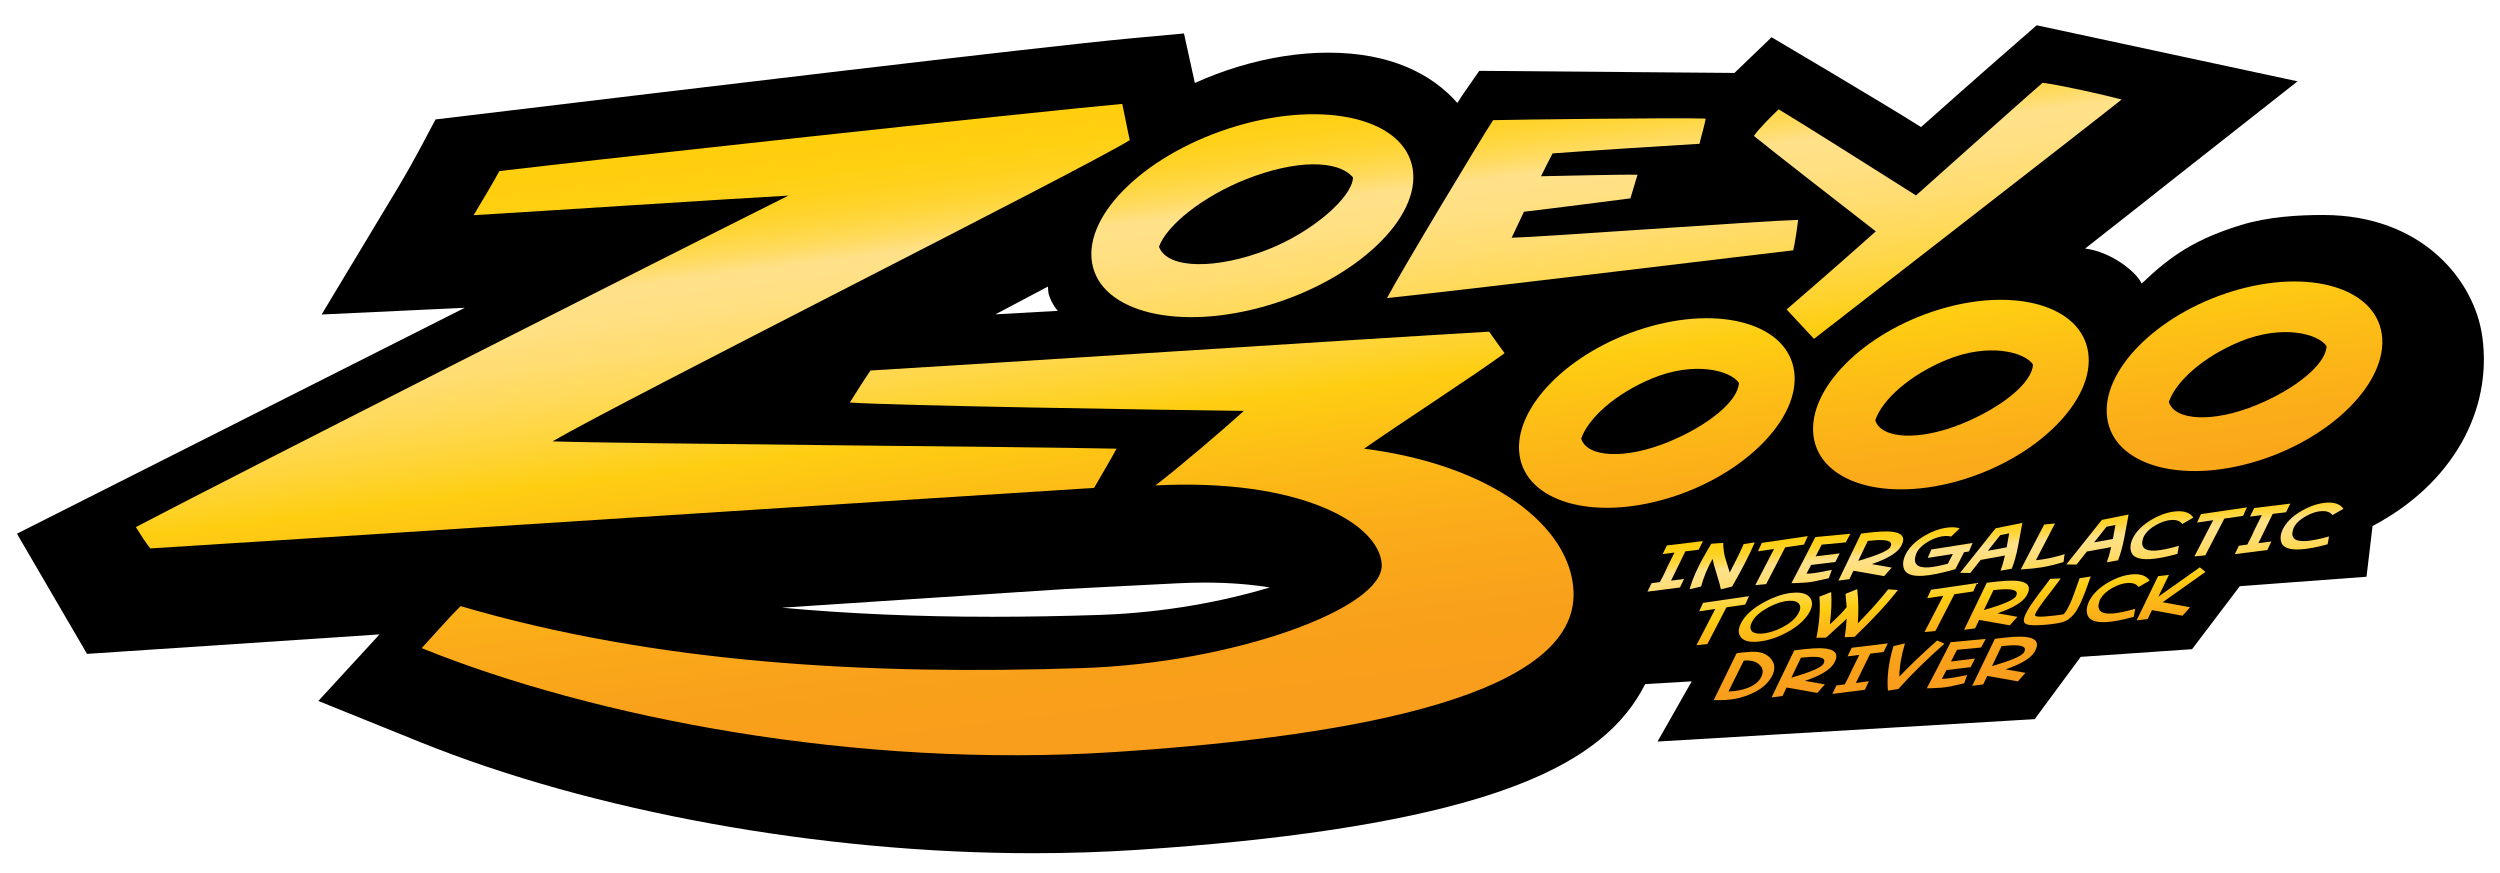<?xml version="1.0" encoding="utf-8"?>
<!-- Generator: Adobe Illustrator 14.0.0, SVG Export Plug-In . SVG Version: 6.00 Build 43363)  -->
<!DOCTYPE svg PUBLIC "-//W3C//DTD SVG 1.1//EN" "http://www.w3.org/Graphics/SVG/1.1/DTD/svg11.dtd">
<svg version="1.1" id="Intergalactic_copy" xmlns="http://www.w3.org/2000/svg" xmlns:xlink="http://www.w3.org/1999/xlink" x="0px"
	 y="0px" width="353.5px" height="123.5px" viewBox="0 0 353.5 123.5" enable-background="new 0 0 353.5 123.5"
	 xml:space="preserve">
<g>
	<path display="none" stroke="#000000" stroke-width="4" d="M351.5,48.84c-1.101-8.018-8.531-17.347-22.581-17.347
		c-3.547,0-7.804,0.255-11.541,1.396c-6.478,1.975-10.032,4.334-14.219,8.375c-0.835-1.794-4.516-4.587-8.028-4.985
		c4.865-3.823,10.485-8.277,11.775-9.312l18.374-14.515l-37.017-7.985c0,0-8.62,7.513-16.414,14.501
		c-5.782-3.666-21.211-12.797-21.211-12.797l-5.269,5.084l-36.213-0.299l-2.452,3.556c-0.15,0.228-0.376,0.582-0.652,1.022
		c-3.619-4.133-9.511-7.167-18.297-7.167c-4.134,0-8.455,0.676-12.847,2.008c-2.1,0.636-4.141,1.422-6.111,2.312l-1.544-7.056
		l-7.531,0.696c-12.616,1.167-67.55,7.799-88.231,10.295l-6.064,0.731l-4.379,0.527l-2.351,4.436c-0.68,1.284-1.963,3.576-3.1,5.474
		L44.88,45.673l18.422-0.867c0.555-0.026,1.189-0.057,1.893-0.09C39.186,57.878,12.316,71.494,11.849,71.731L1.644,76.903
		L7.957,87.77l0.753,1.296l2.88,4.96l5.051-0.339c0.441-0.029,15.893-1.063,36.455-2.437l-8.68,9.485l14.43,5.853
		c24.455,9.916,56.97,15.838,86.977,15.838c4.982,0,9.955-0.159,14.78-0.477c20.506-1.342,36.757-3.802,48.305-7.307
		c7.356-2.233,12.933-4.903,17.043-8.155c3.274-2.591,5.387-5.419,6.749-8.157l6.607-0.389l-4.85,8.572l53.523-3.188l6.522-8.873
		l15.807-1.098l6.774-8.973l17.98-1.346l0.857-7.229C347.191,69.851,352.956,59.441,351.5,48.84z M147.947,41.692
		c0.036,0.295,0.032,0.627,0.076,0.892c0.096,0.583,0.669,1.87,1.338,2.568c-1.987,0.1-7.015,0.406-8.865,0.497
		C142.347,44.636,146.292,42.601,147.947,41.692z M155.337,88.473c-5.284,0.177-10.429,0.267-15.293,0.267
		c-10.567,0-20.488-0.432-29.848-1.295c16.649-1.107,31.451-2.087,40.228-2.661l15.842-0.812c1.334-0.067,2.658-0.103,3.936-0.103
		c3.617,0,6.68,0.274,9.238,0.688C173.086,86.479,164.611,88.162,155.337,88.473z"/>
	<path d="M351,47.614c-1.096-7.958-8.5-17.216-22.5-17.216c-3.533,0-7.775,0.253-11.5,1.386c-6.453,1.96-9.996,4.302-14.167,8.311
		c-0.833-1.781-4.5-4.552-8-4.948c4.848-3.793,10.447-8.213,11.733-9.241L324.875,11.5L287.99,3.575c0,0-8.59,7.456-16.355,14.393
		C265.873,14.33,250.5,5.267,250.5,5.267l-5.25,5.046l-36.083-0.297l-2.444,3.528c-0.15,0.227-0.374,0.577-0.649,1.015
		c-3.606-4.102-9.478-7.114-18.231-7.114c-4.119,0-8.426,0.671-12.801,1.994c-2.093,0.631-4.126,1.412-6.089,2.296l-1.539-7.003
		l-7.504,0.69c-12.571,1.158-67.309,7.739-87.916,10.217l-6.043,0.726l-4.364,0.523l-2.342,4.403
		c-0.677,1.273-1.956,3.548-3.089,5.432L45.476,44.471l18.356-0.86c0.553-0.026,1.185-0.057,1.886-0.089
		c-25.917,13.063-52.69,26.577-53.156,26.812L2.394,75.465l6.291,10.786l0.75,1.285l2.87,4.922l5.033-0.336
		c0.44-0.028,15.836-1.055,36.325-2.418l-8.648,9.413l14.378,5.809c24.368,9.843,56.766,15.719,86.666,15.719
		c4.965,0,9.92-0.156,14.727-0.474c20.433-1.33,36.626-3.772,48.132-7.251c7.33-2.217,12.887-4.864,16.982-8.094
		c3.263-2.569,5.367-5.378,6.725-8.095l6.584-0.388l-4.833,8.511l53.333-3.167l6.5-8.806l15.75-1.089l6.75-8.904l17.916-1.338
		l0.854-7.172C346.708,68.467,352.451,58.136,351,47.614z M148.174,40.521c0.036,0.293,0.032,0.623,0.076,0.885
		c0.095,0.578,0.667,1.856,1.333,2.548c-1.98,0.099-6.99,0.403-8.833,0.495C142.595,43.443,146.525,41.422,148.174,40.521z
		 M155.538,86.948c-5.265,0.176-10.392,0.265-15.239,0.265c-10.53,0-20.415-0.43-29.741-1.286c16.59-1.099,31.338-2.071,40.084-2.64
		l15.786-0.806c1.33-0.067,2.649-0.103,3.922-0.103c3.604,0,6.656,0.272,9.205,0.685C173.224,84.971,164.779,86.64,155.538,86.948z"
		/>
	<g>
		<path display="none" d="M154.775,71.654l1.006-0.062l0.557-0.998c0.334-0.6,0.777-1.354,1.235-2.136
			c0.727-1.241,1.479-2.524,1.971-3.469l1.842-3.541l-3.504-0.081c-5.794-0.135-20.479-0.287-36.025-0.449
			c-12.971-0.134-26.242-0.272-35.018-0.406c8.344-4.39,21.234-10.995,33.829-17.449c18.888-9.68,36.728-18.822,39.983-20.853
			l1.44-0.898l-0.448-1.857c-0.127-0.527-0.303-1.411-0.495-2.37c-0.182-0.908-0.376-1.878-0.557-2.698l-0.422-1.921l-1.667,0.153
			c-14.076,1.294-75.119,7.93-88.262,9.502l-0.969,0.116l-0.521,0.976c-0.566,1.062-1.771,3.123-3.58,6.126l-2.408,3.997
			l4.134-0.244c4.399-0.259,11.896-0.735,19.639-1.227c4.665-0.297,9.404-0.598,13.609-0.86
			C76.425,42.931,31.562,65.646,18.152,72.65l-2.275,1.188l1.464,2.386c0.572,0.93,1.418,2.248,2.203,3.24l0.635,0.805l0.926-0.057
			c8.763-0.531,46.069-2.933,78.983-5.052C125.658,73.515,148.848,72.021,154.775,71.654z"/>
		<path display="none" d="M339.017,47.217c-0.808-5.855-6.311-9.494-14.363-9.494c-2.953,0-6.054,0.486-9.216,1.446
			c-8.588,2.605-15.362,8.046-18.07,13.859c0.179-1.083,0.214-2.162,0.068-3.22c-0.809-5.855-6.312-9.494-14.361-9.494
			c-2.954,0-6.056,0.487-9.219,1.446c-8.705,2.64-15.552,8.195-18.183,14.097c0.214-1.157,0.272-2.312,0.116-3.444
			c-0.137-0.992-0.42-1.916-0.816-2.774l1.454,1.556l1.289-0.998c0.39-0.302,39.042-30.228,43.592-33.856l3.831-3.055l-4.497-1.23
			c-2.394-0.656-8.583-2.028-11.401-2.419l-0.762-0.106l-0.626,0.526c-1.188,0.999-7.611,6.718-16.967,15.066
			c-6.206-3.921-15.79-9.959-18.377-11.492l-1.144-0.677l-0.999,0.947c-0.842,0.799-2.899,2.8-3.803,4.109l-1.377,1.996l1.788,1.464
			c1.511,1.237,5.446,4.316,9.519,7.485l-2.169,0.059c-2.832,0.077-12.388,0.721-21.628,1.342c-0.198,0.013-0.395,0.027-0.593,0.04
			l0.388-1.199c0.164-0.504,0.345-1.127,0.525-1.749c0.164-0.565,0.327-1.13,0.476-1.59l0.804-2.479
			c2.511-0.159,4.747-0.295,6.211-0.381l1.481-0.085l0.361-1.708c0.072-0.34,0.207-0.835,0.345-1.351
			c0.239-0.896,0.466-1.744,0.561-2.365l0.415-2.712l-2.32-0.086c-0.755-0.027-2.218-0.042-4.348-0.042
			c-7.944,0-23.703,0.2-25.875,0.264l-0.938,0.028l-0.582,0.875c-0.997,1.501-5.297,8.579-9.097,14.954
			c1.162-2.378,1.624-4.802,1.23-7.122c-1.02-5.997-7.009-9.577-16.021-9.577c-3.601,0-7.395,0.579-11.275,1.722
			c-13.772,4.047-23.446,13.773-22.023,22.143c0.988,5.83,6.683,9.366,15.278,9.561c-1.357,0.086-2.715,0.173-4.069,0.26
			c-17.049,1.089-33.152,2.117-40.719,2.557l-0.887,0.052l-0.562,0.815c-0.941,1.364-1.58,2.378-2.389,3.662l-2.828,4.472
			l3.709,0.269c5.313,0.385,34.384,0.884,49.934,1.109c-2.77,2.364-5.816,4.881-7.612,6.244L156.1,71.61l7.337-0.301
			c1.432-0.074,2.854-0.111,4.229-0.111c17.775,0,25.536,5.896,25.741,9.041c-0.228,3.228-17.492,11.384-40.378,12.147
			c-5.338,0.178-10.54,0.268-15.46,0.268c-27.93,0.001-51.528-2.928-72.144-8.957l-0.97-0.282l-0.774,0.75
			c-1.055,1.023-2.722,2.862-4.192,4.483c-0.518,0.572-1,1.104-1.401,1.54l-2.494,2.711l3.201,1.29
			c23.718,9.565,55.322,15.275,84.542,15.275c4.845,0,9.678-0.155,14.365-0.461c46.198-3.007,67.445-11.013,66.866-25.191
			c-0.157-3.852-1.803-7.446-4.63-10.603c2.091,0.817,4.569,1.264,7.364,1.264c2.952,0,6.053-0.486,9.215-1.446
			c8.706-2.638,15.554-8.194,18.186-14.099c-0.214,1.158-0.271,2.312-0.115,3.444c0.807,5.856,6.31,9.494,14.361,9.494
			c2.952,0,6.053-0.485,9.215-1.443c8.589-2.605,15.365-8.049,18.073-13.864c-0.179,1.083-0.214,2.163-0.067,3.223
			c0.807,5.857,6.309,9.494,14.36,9.494c0.001,0,0.001,0,0.001,0c2.952,0,6.052-0.484,9.214-1.443
			C331.647,64.223,340.112,55.168,339.017,47.217z M234.369,56.041c1.929-0.795,3.933-1.215,5.796-1.215
			c1.411,0,2.49,0.236,3.216,0.503c-1.094,1.312-3.664,3.416-7.965,5.188c-2.521,1.04-5.031,1.612-7.067,1.612
			c-0.973,0-1.656-0.13-2.107-0.273C227.595,59.957,230.462,57.651,234.369,56.041z M166.482,34.785
			c1.679-2.155,5.554-5.009,10.377-6.906c3.235-1.274,6.407-1.976,8.931-1.976c1.379,0,2.327,0.2,2.968,0.439
			c-1.41,1.895-5.194,5.046-10.08,6.968c-3.22,1.266-6.451,1.963-9.095,1.963C168.061,35.273,167.08,35.038,166.482,34.785z
			 M198.927,62.381c1.114-0.748,2.295-1.535,3.5-2.339c4.405-2.939,8.961-5.979,11.428-7.785l2.03-1.486l-1.587-2.114
			c-0.491-0.656-1.535-2.111-2.149-2.985l-0.638-0.907l-0.994,0.057c-7.274,0.416-21.577,1.32-36.793,2.291
			c1.963-0.287,3.964-0.721,5.991-1.317c8.613-2.533,15.624-7.288,19.32-12.542c-2.169,3.662-3.976,6.769-4.585,7.946l-2.085,4.028
			l3.967-0.419c9.328-0.987,32.16-3.724,45.802-5.358c6.044-0.725,10.529-1.262,11.735-1.396l1.387-0.155l0.359-1.598
			c0.286-1.273,0.613-3.418,0.74-4.622l0.276-2.621c1.797,1.397,3.614,2.808,5.258,4.082c-5.14,4.542-10.259,8.935-10.317,8.985
			l-2.006,1.72l1.207,1.292c-2.425-1.428-5.605-2.222-9.346-2.222c-2.953,0-6.055,0.487-9.217,1.446
			c-11.902,3.609-20.366,12.665-19.269,20.613c0.167,1.212,0.546,2.323,1.096,3.331C209.947,65.722,204.83,63.677,198.927,62.381z
			 M285.027,52.723c-1.094,1.312-3.664,3.416-7.965,5.189c-2.521,1.04-5.031,1.611-7.067,1.611c-0.973,0-1.656-0.13-2.108-0.273
			c1.354-1.899,4.221-4.204,8.128-5.815c1.929-0.795,3.934-1.215,5.797-1.215C283.224,52.22,284.303,52.456,285.027,52.723z
			 M326.608,50.133c-1.094,1.312-3.664,3.416-7.965,5.188c-2.521,1.04-5.031,1.612-7.067,1.612c-0.973,0-1.656-0.13-2.107-0.273
			c1.354-1.899,4.221-4.204,8.128-5.814c1.929-0.795,3.933-1.216,5.795-1.216C324.804,49.629,325.883,49.866,326.608,50.133z"/>
	</g>
	<g>
		<linearGradient id="SVGID_1_" gradientUnits="userSpaceOnUse" x1="97.584" y1="112.372" x2="86.583" y2="23.872">
			<stop  offset="0" style="stop-color:#F99D1C"/>
			<stop  offset="0.147" style="stop-color:#F9A11B"/>
			<stop  offset="0.295" style="stop-color:#FBAD19"/>
			<stop  offset="0.442" style="stop-color:#FDC115"/>
			<stop  offset="0.515" style="stop-color:#FECE12"/>
			<stop  offset="0.565" style="stop-color:#FED330"/>
			<stop  offset="0.639" style="stop-color:#FFD956"/>
			<stop  offset="0.707" style="stop-color:#FFDD72"/>
			<stop  offset="0.767" style="stop-color:#FFE083"/>
			<stop  offset="0.812" style="stop-color:#FFE189"/>
			<stop  offset="0.815" style="stop-color:#FFE085"/>
			<stop  offset="0.84" style="stop-color:#FFDB60"/>
			<stop  offset="0.867" style="stop-color:#FFD742"/>
			<stop  offset="0.894" style="stop-color:#FFD32B"/>
			<stop  offset="0.924" style="stop-color:#FFD11B"/>
			<stop  offset="0.957" style="stop-color:#FFCF11"/>
			<stop  offset="1" style="stop-color:#FFCF0E"/>
		</linearGradient>
		<path fill="url(#SVGID_1_)" d="M70.611,24.188c13.625-1.633,74.119-8.211,88.077-9.497c0.375,1.707,0.812,4.082,1.062,5.121
			c-6.333,3.957-71.791,36.855-81.625,42.595c9.584,0.345,66.917,0.74,79.75,1.038c-0.771,1.483-2.312,4.008-3.167,5.541
			c-13.583,0.842-117.958,7.618-133.458,8.56c-0.625-0.792-1.375-1.931-2.042-3.017C35,66.265,94.241,36.266,111.491,27.657
			c-8.434,0.46-34.507,2.178-44.517,2.768C68.224,28.348,69.861,25.598,70.611,24.188z"/>
		<linearGradient id="SVGID_2_" gradientUnits="userSpaceOnUse" x1="185.894" y1="101.395" x2="174.894" y2="12.896">
			<stop  offset="0" style="stop-color:#F99D1C"/>
			<stop  offset="0.147" style="stop-color:#F9A11B"/>
			<stop  offset="0.295" style="stop-color:#FBAD19"/>
			<stop  offset="0.442" style="stop-color:#FDC115"/>
			<stop  offset="0.515" style="stop-color:#FECE12"/>
			<stop  offset="0.565" style="stop-color:#FED330"/>
			<stop  offset="0.639" style="stop-color:#FFD956"/>
			<stop  offset="0.707" style="stop-color:#FFDD72"/>
			<stop  offset="0.767" style="stop-color:#FFE083"/>
			<stop  offset="0.812" style="stop-color:#FFE189"/>
			<stop  offset="0.815" style="stop-color:#FFE085"/>
			<stop  offset="0.84" style="stop-color:#FFDB60"/>
			<stop  offset="0.867" style="stop-color:#FFD742"/>
			<stop  offset="0.894" style="stop-color:#FFD32B"/>
			<stop  offset="0.924" style="stop-color:#FFD11B"/>
			<stop  offset="0.957" style="stop-color:#FFCF11"/>
			<stop  offset="1" style="stop-color:#FFCF0E"/>
		</linearGradient>
		<path fill="url(#SVGID_2_)" d="M199.745,23.825c-1.188-7.012-12.301-9.709-24.816-6.021
			c-12.516,3.684-21.701,12.357-20.511,19.369c1.187,7.013,12.297,9.709,24.814,6.022C191.749,39.51,200.936,30.837,199.745,23.825z
			 M179.306,35.27c-7.138,2.811-14.21,2.867-15.426-0.377c1.098-3.083,6.298-7.176,12.354-9.563
			c6.921-2.729,12.933-2.775,15.083-0.239C191.229,27.873,185.622,32.779,179.306,35.27z"/>
		<linearGradient id="SVGID_3_" gradientUnits="userSpaceOnUse" x1="238.805" y1="94.818" x2="227.805" y2="6.322">
			<stop  offset="0" style="stop-color:#F99D1C"/>
			<stop  offset="0.147" style="stop-color:#F9A11B"/>
			<stop  offset="0.295" style="stop-color:#FBAD19"/>
			<stop  offset="0.442" style="stop-color:#FDC115"/>
			<stop  offset="0.515" style="stop-color:#FECE12"/>
			<stop  offset="0.565" style="stop-color:#FED330"/>
			<stop  offset="0.639" style="stop-color:#FFD956"/>
			<stop  offset="0.707" style="stop-color:#FFDD72"/>
			<stop  offset="0.767" style="stop-color:#FFE083"/>
			<stop  offset="0.812" style="stop-color:#FFE189"/>
			<stop  offset="0.815" style="stop-color:#FFE085"/>
			<stop  offset="0.84" style="stop-color:#FFDB60"/>
			<stop  offset="0.867" style="stop-color:#FFD742"/>
			<stop  offset="0.894" style="stop-color:#FFD32B"/>
			<stop  offset="0.924" style="stop-color:#FFD11B"/>
			<stop  offset="0.957" style="stop-color:#FFCF11"/>
			<stop  offset="1" style="stop-color:#FFCF0E"/>
		</linearGradient>
		<path fill="url(#SVGID_3_)" d="M253.696,52.5c-0.915-6.645-10.353-9.392-21.077-6.131c-10.724,3.257-18.678,11.285-17.762,17.929
			c0.913,6.646,10.349,9.392,21.074,6.133C246.656,67.175,254.611,59.146,253.696,52.5z M235.981,62.464
			c-6.126,2.529-11.568,2.238-12.401-0.433c0.979-2.892,4.849-6.384,10.045-8.53c5.941-2.455,11.068-1.138,12.26,0.642
			C245.77,56.771,241.401,60.226,235.981,62.464z"/>
		<linearGradient id="SVGID_4_" gradientUnits="userSpaceOnUse" x1="280.071" y1="89.69" x2="269.071" y2="1.19">
			<stop  offset="0" style="stop-color:#F99D1C"/>
			<stop  offset="0.147" style="stop-color:#F9A11B"/>
			<stop  offset="0.295" style="stop-color:#FBAD19"/>
			<stop  offset="0.442" style="stop-color:#FDC115"/>
			<stop  offset="0.515" style="stop-color:#FECE12"/>
			<stop  offset="0.565" style="stop-color:#FED330"/>
			<stop  offset="0.639" style="stop-color:#FFD956"/>
			<stop  offset="0.707" style="stop-color:#FFDD72"/>
			<stop  offset="0.767" style="stop-color:#FFE083"/>
			<stop  offset="0.812" style="stop-color:#FFE189"/>
			<stop  offset="0.815" style="stop-color:#FFE085"/>
			<stop  offset="0.84" style="stop-color:#FFDB60"/>
			<stop  offset="0.867" style="stop-color:#FFD742"/>
			<stop  offset="0.894" style="stop-color:#FFD32B"/>
			<stop  offset="0.924" style="stop-color:#FFD11B"/>
			<stop  offset="0.957" style="stop-color:#FFCF11"/>
			<stop  offset="1" style="stop-color:#FFCF0E"/>
		</linearGradient>
		<path fill="url(#SVGID_4_)" d="M295.277,49.895c-0.915-6.645-10.353-9.391-21.078-6.13c-10.723,3.257-18.678,11.285-17.761,17.929
			c0.913,6.645,10.349,9.39,21.074,6.133C288.237,64.567,296.192,56.54,295.277,49.895z M277.562,59.858
			c-6.126,2.53-11.569,2.238-12.401-0.433c0.979-2.893,4.849-6.384,10.044-8.529c5.942-2.455,11.069-1.139,12.261,0.642
			C287.351,54.165,282.982,57.621,277.562,59.858z"/>
		<linearGradient id="SVGID_5_" gradientUnits="userSpaceOnUse" x1="321.273" y1="84.57" x2="310.273" y2="-3.933">
			<stop  offset="0" style="stop-color:#F99D1C"/>
			<stop  offset="0.147" style="stop-color:#F9A11B"/>
			<stop  offset="0.295" style="stop-color:#FBAD19"/>
			<stop  offset="0.442" style="stop-color:#FDC115"/>
			<stop  offset="0.515" style="stop-color:#FECE12"/>
			<stop  offset="0.565" style="stop-color:#FED330"/>
			<stop  offset="0.639" style="stop-color:#FFD956"/>
			<stop  offset="0.707" style="stop-color:#FFDD72"/>
			<stop  offset="0.767" style="stop-color:#FFE083"/>
			<stop  offset="0.812" style="stop-color:#FFE189"/>
			<stop  offset="0.815" style="stop-color:#FFE085"/>
			<stop  offset="0.84" style="stop-color:#FFDB60"/>
			<stop  offset="0.867" style="stop-color:#FFD742"/>
			<stop  offset="0.894" style="stop-color:#FFD32B"/>
			<stop  offset="0.924" style="stop-color:#FFD11B"/>
			<stop  offset="0.957" style="stop-color:#FFCF11"/>
			<stop  offset="1" style="stop-color:#FFCF0E"/>
		</linearGradient>
		<path fill="url(#SVGID_5_)" d="M336.793,47.304c-0.914-6.644-10.353-9.391-21.077-6.131c-10.723,3.257-18.678,11.285-17.761,17.93
			c0.913,6.646,10.348,9.39,21.073,6.133C329.754,61.977,337.708,53.949,336.793,47.304z M319.078,57.268
			c-6.127,2.529-11.568,2.238-12.401-0.433c0.979-2.893,4.849-6.385,10.045-8.529c5.941-2.456,11.068-1.139,12.26,0.641
			C328.866,51.575,324.498,55.03,319.078,57.268z"/>
		<linearGradient id="SVGID_6_" gradientUnits="userSpaceOnUse" x1="232.519" y1="95.602" x2="221.518" y2="7.102">
			<stop  offset="0" style="stop-color:#F99D1C"/>
			<stop  offset="0.147" style="stop-color:#F9A11B"/>
			<stop  offset="0.295" style="stop-color:#FBAD19"/>
			<stop  offset="0.442" style="stop-color:#FDC115"/>
			<stop  offset="0.515" style="stop-color:#FECE12"/>
			<stop  offset="0.565" style="stop-color:#FED330"/>
			<stop  offset="0.639" style="stop-color:#FFD956"/>
			<stop  offset="0.707" style="stop-color:#FFDD72"/>
			<stop  offset="0.767" style="stop-color:#FFE083"/>
			<stop  offset="0.812" style="stop-color:#FFE189"/>
			<stop  offset="0.815" style="stop-color:#FFE085"/>
			<stop  offset="0.84" style="stop-color:#FFDB60"/>
			<stop  offset="0.867" style="stop-color:#FFD742"/>
			<stop  offset="0.894" style="stop-color:#FFD32B"/>
			<stop  offset="0.924" style="stop-color:#FFD11B"/>
			<stop  offset="0.957" style="stop-color:#FFCF11"/>
			<stop  offset="1" style="stop-color:#FFCF0E"/>
		</linearGradient>
		<path fill="url(#SVGID_6_)" d="M213.75,33.614c0.317-0.679,0.976-2.07,1.739-3.673c3.794-0.436,13.221-1.658,15.053-1.893
			c0.312-0.964,0.688-2.375,1-3.339c-2.523-0.062-11.033,0.18-13.639,0.212c0.703-1.441,1.341-2.688,1.639-3.229
			c4.896-0.372,16.479-1.114,20.771-1.361c0.188-0.891,0.75-2.746,0.875-3.562c-4-0.148-27.562,0.148-30.062,0.222
			c-1.625,2.449-13.312,21.891-15,25.156c13.312-1.41,53.438-6.307,57.438-6.752c0.25-1.113,0.562-3.117,0.688-4.304
			C248.812,31.239,217.75,33.54,213.75,33.614z"/>
		<linearGradient id="SVGID_7_" gradientUnits="userSpaceOnUse" x1="283.033" y1="89.323" x2="272.033" y2="0.821">
			<stop  offset="0" style="stop-color:#F99D1C"/>
			<stop  offset="0.147" style="stop-color:#F9A11B"/>
			<stop  offset="0.295" style="stop-color:#FBAD19"/>
			<stop  offset="0.442" style="stop-color:#FDC115"/>
			<stop  offset="0.515" style="stop-color:#FECE12"/>
			<stop  offset="0.565" style="stop-color:#FED330"/>
			<stop  offset="0.639" style="stop-color:#FFD956"/>
			<stop  offset="0.707" style="stop-color:#FFDD72"/>
			<stop  offset="0.767" style="stop-color:#FFE083"/>
			<stop  offset="0.812" style="stop-color:#FFE189"/>
			<stop  offset="0.815" style="stop-color:#FFE085"/>
			<stop  offset="0.84" style="stop-color:#FFDB60"/>
			<stop  offset="0.867" style="stop-color:#FFD742"/>
			<stop  offset="0.894" style="stop-color:#FFD32B"/>
			<stop  offset="0.924" style="stop-color:#FFD11B"/>
			<stop  offset="0.957" style="stop-color:#FFCF11"/>
			<stop  offset="1" style="stop-color:#FFCF0E"/>
		</linearGradient>
		<path fill="url(#SVGID_7_)" d="M288.833,11.699c-1.312,1.105-9.604,8.509-17.909,15.934c-5.121-3.243-16.599-10.497-19.424-12.173
			c-0.833,0.791-2.75,2.671-3.5,3.759c2.603,2.135,12.392,9.737,17.24,13.496c-5.858,5.238-12.615,11.042-12.615,11.042l3.875,4.156
			c0,0,38.917-30.177,43.5-33.839C297.562,13.405,291.5,12.069,288.833,11.699z"/>
		<linearGradient id="SVGID_8_" gradientUnits="userSpaceOnUse" x1="143.449" y1="106.671" x2="132.449" y2="18.171">
			<stop  offset="0" style="stop-color:#F99D1C"/>
			<stop  offset="0.147" style="stop-color:#F9A11B"/>
			<stop  offset="0.295" style="stop-color:#FBAD19"/>
			<stop  offset="0.442" style="stop-color:#FDC115"/>
			<stop  offset="0.515" style="stop-color:#FECE12"/>
			<stop  offset="0.565" style="stop-color:#FED330"/>
			<stop  offset="0.639" style="stop-color:#FFD956"/>
			<stop  offset="0.707" style="stop-color:#FFDD72"/>
			<stop  offset="0.767" style="stop-color:#FFE083"/>
			<stop  offset="0.812" style="stop-color:#FFE189"/>
			<stop  offset="0.815" style="stop-color:#FFE085"/>
			<stop  offset="0.84" style="stop-color:#FFDB60"/>
			<stop  offset="0.867" style="stop-color:#FFD742"/>
			<stop  offset="0.894" style="stop-color:#FFD32B"/>
			<stop  offset="0.924" style="stop-color:#FFD11B"/>
			<stop  offset="0.957" style="stop-color:#FFCF11"/>
			<stop  offset="1" style="stop-color:#FFCF0E"/>
		</linearGradient>
		<path fill="url(#SVGID_8_)" d="M123.094,52.389c-1.125,1.632-1.802,2.746-2.927,4.527c6.125,0.445,43.958,1.039,55.708,1.187
			c-2.75,2.522-9.375,8.162-12.5,10.537c20.375-1.038,31.625,5.343,32,11.132c0.403,6.23-20.935,13.979-42.25,14.691
			c-30.246,1.012-60.125-0.593-88-8.755c-1.375,1.335-4,4.304-5.5,5.937c24.25,9.794,61.41,17.081,98,14.692
			c35.661-2.326,65.458-8.407,64.875-22.708c-0.375-9.2-11.52-17.881-29.625-20.185c4.875-3.413,15.625-10.388,19.875-13.505
			c-0.5-0.667-1.562-2.152-2.188-3.042C193.719,47.862,139.031,51.461,123.094,52.389z"/>
	</g>
	<g>
		<g>
			<g>
				<linearGradient id="SVGID_9_" gradientUnits="userSpaceOnUse" x1="238.581" y1="99.495" x2="236.581" y2="76.745">
					<stop  offset="0" style="stop-color:#F99D1C"/>
					<stop  offset="0.147" style="stop-color:#F9A11B"/>
					<stop  offset="0.295" style="stop-color:#FBAD19"/>
					<stop  offset="0.442" style="stop-color:#FDC115"/>
					<stop  offset="0.515" style="stop-color:#FECE12"/>
					<stop  offset="0.565" style="stop-color:#FED330"/>
					<stop  offset="0.639" style="stop-color:#FFD956"/>
					<stop  offset="0.707" style="stop-color:#FFDD72"/>
					<stop  offset="0.767" style="stop-color:#FFE083"/>
					<stop  offset="0.812" style="stop-color:#FFE189"/>
					<stop  offset="0.815" style="stop-color:#FFE085"/>
					<stop  offset="0.84" style="stop-color:#FFDB60"/>
					<stop  offset="0.867" style="stop-color:#FFD742"/>
					<stop  offset="0.894" style="stop-color:#FFD32B"/>
					<stop  offset="0.924" style="stop-color:#FFD11B"/>
					<stop  offset="0.957" style="stop-color:#FFCF11"/>
					<stop  offset="1" style="stop-color:#FFCF0E"/>
				</linearGradient>
				<path fill="url(#SVGID_9_)" d="M237.553,83.067l-4.603,0.591l0.576-1.193l1.203-0.166c0.022-0.085,0.064-0.175,0.123-0.278
					c0.15-0.251,0.319-0.579,0.507-0.978c0.257-0.576,0.407-0.901,0.455-0.982c0.291-0.594,0.612-1.236,0.959-1.93l-1.67,0.213
					l0.589-1.215l5.106-0.62l-0.602,1.219l-1.886,0.232c-0.354,0.697-0.673,1.346-0.957,1.956c-0.202,0.42-0.51,1.056-0.927,1.901
					c-0.04,0.064-0.088,0.16-0.147,0.288l1.841-0.243L237.553,83.067z"/>
			</g>
			<g>
				<linearGradient id="SVGID_10_" gradientUnits="userSpaceOnUse" x1="245.182" y1="98.916" x2="243.182" y2="76.166">
					<stop  offset="0" style="stop-color:#F99D1C"/>
					<stop  offset="0.147" style="stop-color:#F9A11B"/>
					<stop  offset="0.295" style="stop-color:#FBAD19"/>
					<stop  offset="0.442" style="stop-color:#FDC115"/>
					<stop  offset="0.515" style="stop-color:#FECE12"/>
					<stop  offset="0.565" style="stop-color:#FED330"/>
					<stop  offset="0.639" style="stop-color:#FFD956"/>
					<stop  offset="0.707" style="stop-color:#FFDD72"/>
					<stop  offset="0.767" style="stop-color:#FFE083"/>
					<stop  offset="0.812" style="stop-color:#FFE189"/>
					<stop  offset="0.815" style="stop-color:#FFE085"/>
					<stop  offset="0.84" style="stop-color:#FFDB60"/>
					<stop  offset="0.867" style="stop-color:#FFD742"/>
					<stop  offset="0.894" style="stop-color:#FFD32B"/>
					<stop  offset="0.924" style="stop-color:#FFD11B"/>
					<stop  offset="0.957" style="stop-color:#FFCF11"/>
					<stop  offset="1" style="stop-color:#FFCF0E"/>
				</linearGradient>
				<path fill="url(#SVGID_10_)" d="M244.924,82.934l-1.588,0.393c-0.099-0.489-0.297-1.202-0.592-2.146
					c-0.299-0.94-0.493-1.662-0.587-2.157c-0.729,1.283-1.27,2.585-1.616,3.907l-1.63,0.389c0.421-1.546,1.271-3.403,2.552-5.575
					c0.162-0.275,0.335-0.565,0.522-0.868c0.817-0.047,1.374-0.084,1.672-0.105c0.033,0.841,0.116,1.493,0.244,1.964
					c0.025,0.128,0.254,0.869,0.684,2.219c0.789-1.483,1.442-2.82,1.968-4.016l1.572-0.247
					C247.431,78.332,246.363,80.415,244.924,82.934z"/>
			</g>
			<g>
				<linearGradient id="SVGID_11_" gradientUnits="userSpaceOnUse" x1="253.571" y1="98.182" x2="251.571" y2="75.428">
					<stop  offset="0" style="stop-color:#F99D1C"/>
					<stop  offset="0.147" style="stop-color:#F9A11B"/>
					<stop  offset="0.295" style="stop-color:#FBAD19"/>
					<stop  offset="0.442" style="stop-color:#FDC115"/>
					<stop  offset="0.515" style="stop-color:#FECE12"/>
					<stop  offset="0.565" style="stop-color:#FED330"/>
					<stop  offset="0.639" style="stop-color:#FFD956"/>
					<stop  offset="0.707" style="stop-color:#FFDD72"/>
					<stop  offset="0.767" style="stop-color:#FFE083"/>
					<stop  offset="0.812" style="stop-color:#FFE189"/>
					<stop  offset="0.815" style="stop-color:#FFE085"/>
					<stop  offset="0.84" style="stop-color:#FFDB60"/>
					<stop  offset="0.867" style="stop-color:#FFD742"/>
					<stop  offset="0.894" style="stop-color:#FFD32B"/>
					<stop  offset="0.924" style="stop-color:#FFD11B"/>
					<stop  offset="0.957" style="stop-color:#FFCF11"/>
					<stop  offset="1" style="stop-color:#FFCF0E"/>
				</linearGradient>
				<path fill="url(#SVGID_11_)" d="M255.086,77.002l-2.658,0.39l-2.691,5.199l-1.541,0.151l2.656-5.123l-2.278,0.333l0.551-1.192
					l6.499-0.953L255.086,77.002z"/>
			</g>
			<g>
				<linearGradient id="SVGID_12_" gradientUnits="userSpaceOnUse" x1="259.123" y1="97.689" x2="257.123" y2="74.939">
					<stop  offset="0" style="stop-color:#F99D1C"/>
					<stop  offset="0.147" style="stop-color:#F9A11B"/>
					<stop  offset="0.295" style="stop-color:#FBAD19"/>
					<stop  offset="0.442" style="stop-color:#FDC115"/>
					<stop  offset="0.515" style="stop-color:#FECE12"/>
					<stop  offset="0.565" style="stop-color:#FED330"/>
					<stop  offset="0.639" style="stop-color:#FFD956"/>
					<stop  offset="0.707" style="stop-color:#FFDD72"/>
					<stop  offset="0.767" style="stop-color:#FFE083"/>
					<stop  offset="0.812" style="stop-color:#FFE189"/>
					<stop  offset="0.815" style="stop-color:#FFE085"/>
					<stop  offset="0.84" style="stop-color:#FFDB60"/>
					<stop  offset="0.867" style="stop-color:#FFD742"/>
					<stop  offset="0.894" style="stop-color:#FFD32B"/>
					<stop  offset="0.924" style="stop-color:#FFD11B"/>
					<stop  offset="0.957" style="stop-color:#FFCF11"/>
					<stop  offset="1" style="stop-color:#FFCF0E"/>
				</linearGradient>
				<path fill="url(#SVGID_12_)" d="M258.596,81.759c-0.553,0.122-1.106,0.244-1.67,0.369c-0.647,0.141-1.185,0.226-1.611,0.248
					c-1.145,0.068-1.812,0.094-2.004,0.085c0.782-1.476,1.91-3.649,3.38-6.526c0.271-0.022,1.922-0.174,4.952-0.463l-0.654,1.22
					l-3.404,0.322l-0.855,1.65l3.396-0.414l-0.603,1.215l-3.434,0.419l-0.648,1.23c0.137-0.004,0.281-0.007,0.432-0.012
					c0.64-0.039,1.691-0.218,3.151-0.528L258.596,81.759z"/>
			</g>
			<g>
				<linearGradient id="SVGID_13_" gradientUnits="userSpaceOnUse" x1="266.107" y1="97.073" x2="264.108" y2="74.327">
					<stop  offset="0" style="stop-color:#F99D1C"/>
					<stop  offset="0.147" style="stop-color:#F9A11B"/>
					<stop  offset="0.295" style="stop-color:#FBAD19"/>
					<stop  offset="0.442" style="stop-color:#FDC115"/>
					<stop  offset="0.515" style="stop-color:#FECE12"/>
					<stop  offset="0.565" style="stop-color:#FED330"/>
					<stop  offset="0.639" style="stop-color:#FFD956"/>
					<stop  offset="0.707" style="stop-color:#FFDD72"/>
					<stop  offset="0.767" style="stop-color:#FFE083"/>
					<stop  offset="0.812" style="stop-color:#FFE189"/>
					<stop  offset="0.815" style="stop-color:#FFE085"/>
					<stop  offset="0.84" style="stop-color:#FFDB60"/>
					<stop  offset="0.867" style="stop-color:#FFD742"/>
					<stop  offset="0.894" style="stop-color:#FFD32B"/>
					<stop  offset="0.924" style="stop-color:#FFD11B"/>
					<stop  offset="0.957" style="stop-color:#FFCF11"/>
					<stop  offset="1" style="stop-color:#FFCF0E"/>
				</linearGradient>
				<path fill="url(#SVGID_13_)" d="M267.489,80.26l-1.073,1.206l-4.343-0.765l-0.562,1.192l-1.562,0.205l3.213-6.649
					c1.185-0.152,2.092-0.247,2.71-0.282c2.865-0.166,3.834,0.541,2.902,2.121c-0.53,0.904-1.898,1.727-4.104,2.475L267.489,80.26z
					 M267.271,77.374c0.451-0.762-0.205-1.095-1.963-0.993c-0.204,0.012-0.604,0.045-1.2,0.102l-1.359,2.828
					C265.472,78.517,266.98,77.87,267.271,77.374z"/>
			</g>
			<g>
				<linearGradient id="SVGID_14_" gradientUnits="userSpaceOnUse" x1="275.592" y1="96.243" x2="273.592" y2="73.493">
					<stop  offset="0" style="stop-color:#F99D1C"/>
					<stop  offset="0.147" style="stop-color:#F9A11B"/>
					<stop  offset="0.295" style="stop-color:#FBAD19"/>
					<stop  offset="0.442" style="stop-color:#FDC115"/>
					<stop  offset="0.515" style="stop-color:#FECE12"/>
					<stop  offset="0.565" style="stop-color:#FED330"/>
					<stop  offset="0.639" style="stop-color:#FFD956"/>
					<stop  offset="0.707" style="stop-color:#FFDD72"/>
					<stop  offset="0.767" style="stop-color:#FFE083"/>
					<stop  offset="0.812" style="stop-color:#FFE189"/>
					<stop  offset="0.815" style="stop-color:#FFE085"/>
					<stop  offset="0.84" style="stop-color:#FFDB60"/>
					<stop  offset="0.867" style="stop-color:#FFD742"/>
					<stop  offset="0.894" style="stop-color:#FFD32B"/>
					<stop  offset="0.924" style="stop-color:#FFD11B"/>
					<stop  offset="0.957" style="stop-color:#FFCF11"/>
					<stop  offset="1" style="stop-color:#FFCF0E"/>
				</linearGradient>
				<path fill="url(#SVGID_14_)" d="M278.41,77.981l-0.69,0.101c-0.261,0.532-0.671,1.331-1.228,2.395
					c-1.964,0.566-3.503,0.882-4.621,0.944c-1.579,0.091-2.479-0.284-2.701-1.129c-0.169-0.675-0.021-1.399,0.437-2.181
					c0.539-0.917,1.417-1.722,2.628-2.412c1.211-0.688,2.386-1.069,3.523-1.135c0.506-0.03,0.951,0.018,1.343,0.144l-1.216,1.167
					c-0.237-0.074-0.516-0.104-0.834-0.085c-0.721,0.039-1.466,0.274-2.237,0.696c-0.806,0.438-1.377,0.94-1.715,1.512
					c-0.08,0.137-0.142,0.272-0.188,0.412c-0.435,1.303,0.148,1.907,1.757,1.819c0.681-0.042,1.602-0.215,2.757-0.519l0.711-1.378
					l-3.557,0.557l0.513-1.192l5.836-0.92L278.41,77.981z"/>
			</g>
			<g>
				<linearGradient id="SVGID_15_" gradientUnits="userSpaceOnUse" x1="283.15" y1="95.577" x2="281.15" y2="72.827">
					<stop  offset="0" style="stop-color:#F99D1C"/>
					<stop  offset="0.147" style="stop-color:#F9A11B"/>
					<stop  offset="0.295" style="stop-color:#FBAD19"/>
					<stop  offset="0.442" style="stop-color:#FDC115"/>
					<stop  offset="0.515" style="stop-color:#FECE12"/>
					<stop  offset="0.565" style="stop-color:#FED330"/>
					<stop  offset="0.639" style="stop-color:#FFD956"/>
					<stop  offset="0.707" style="stop-color:#FFDD72"/>
					<stop  offset="0.767" style="stop-color:#FFE083"/>
					<stop  offset="0.812" style="stop-color:#FFE189"/>
					<stop  offset="0.815" style="stop-color:#FFE085"/>
					<stop  offset="0.84" style="stop-color:#FFDB60"/>
					<stop  offset="0.867" style="stop-color:#FFD742"/>
					<stop  offset="0.894" style="stop-color:#FFD32B"/>
					<stop  offset="0.924" style="stop-color:#FFD11B"/>
					<stop  offset="0.957" style="stop-color:#FFCF11"/>
					<stop  offset="1" style="stop-color:#FFCF0E"/>
				</linearGradient>
				<path fill="url(#SVGID_15_)" d="M284.47,80.412l-1.592,0.281c0.229-0.605,0.438-1.322,0.624-2.147l-3.438,0.626l-1.461,1.843
					l-1.446-0.013l4.698-5.896c0.038-0.055,0.152-0.189,0.339-0.408l3.766-0.764c-0.198,1.067-0.396,2.135-0.591,3.208
					C285.13,78.411,284.83,79.501,284.47,80.412z M283.743,77.393c0.017-0.133,0.136-0.795,0.357-1.98l-1.263,0.256l-1.752,2.211
					L283.743,77.393z"/>
			</g>
			<g>
				<linearGradient id="SVGID_16_" gradientUnits="userSpaceOnUse" x1="290.193" y1="94.956" x2="288.194" y2="72.21">
					<stop  offset="0" style="stop-color:#F99D1C"/>
					<stop  offset="0.147" style="stop-color:#F9A11B"/>
					<stop  offset="0.295" style="stop-color:#FBAD19"/>
					<stop  offset="0.442" style="stop-color:#FDC115"/>
					<stop  offset="0.515" style="stop-color:#FECE12"/>
					<stop  offset="0.565" style="stop-color:#FED330"/>
					<stop  offset="0.639" style="stop-color:#FFD956"/>
					<stop  offset="0.707" style="stop-color:#FFDD72"/>
					<stop  offset="0.767" style="stop-color:#FFE083"/>
					<stop  offset="0.812" style="stop-color:#FFE189"/>
					<stop  offset="0.815" style="stop-color:#FFE085"/>
					<stop  offset="0.84" style="stop-color:#FFDB60"/>
					<stop  offset="0.867" style="stop-color:#FFD742"/>
					<stop  offset="0.894" style="stop-color:#FFD32B"/>
					<stop  offset="0.924" style="stop-color:#FFD11B"/>
					<stop  offset="0.957" style="stop-color:#FFCF11"/>
					<stop  offset="1" style="stop-color:#FFCF0E"/>
				</linearGradient>
				<path fill="url(#SVGID_16_)" d="M291.787,79.471c-1.141,0.349-2.19,0.604-3.145,0.756c-0.77,0.128-1.738,0.226-2.91,0.294
					l3.316-6.354l1.53-0.151l-2.701,5.199c1.239-0.115,2.59-0.397,4.048-0.851L291.787,79.471z"/>
			</g>
			<g>
				<linearGradient id="SVGID_17_" gradientUnits="userSpaceOnUse" x1="298.159" y1="94.259" x2="296.159" y2="71.509">
					<stop  offset="0" style="stop-color:#F99D1C"/>
					<stop  offset="0.147" style="stop-color:#F9A11B"/>
					<stop  offset="0.295" style="stop-color:#FBAD19"/>
					<stop  offset="0.442" style="stop-color:#FDC115"/>
					<stop  offset="0.515" style="stop-color:#FECE12"/>
					<stop  offset="0.565" style="stop-color:#FED330"/>
					<stop  offset="0.639" style="stop-color:#FFD956"/>
					<stop  offset="0.707" style="stop-color:#FFDD72"/>
					<stop  offset="0.767" style="stop-color:#FFE083"/>
					<stop  offset="0.812" style="stop-color:#FFE189"/>
					<stop  offset="0.815" style="stop-color:#FFE085"/>
					<stop  offset="0.84" style="stop-color:#FFDB60"/>
					<stop  offset="0.867" style="stop-color:#FFD742"/>
					<stop  offset="0.894" style="stop-color:#FFD32B"/>
					<stop  offset="0.924" style="stop-color:#FFD11B"/>
					<stop  offset="0.957" style="stop-color:#FFCF11"/>
					<stop  offset="1" style="stop-color:#FFCF0E"/>
				</linearGradient>
				<path fill="url(#SVGID_17_)" d="M299.492,79.229l-1.592,0.28c0.229-0.606,0.437-1.325,0.622-2.149l-3.438,0.626l-1.458,1.842
					l-1.449-0.012l4.699-5.897c0.039-0.049,0.152-0.186,0.339-0.409l3.766-0.758c-0.2,1.065-0.396,2.13-0.59,3.204
					C300.15,77.222,299.851,78.317,299.492,79.229z M298.764,76.207c0.018-0.132,0.139-0.796,0.358-1.982l-1.263,0.257l-1.752,2.209
					L298.764,76.207z"/>
			</g>
			<g>
				<linearGradient id="SVGID_18_" gradientUnits="userSpaceOnUse" x1="307.283" y1="93.457" x2="305.283" y2="70.707">
					<stop  offset="0" style="stop-color:#F99D1C"/>
					<stop  offset="0.147" style="stop-color:#F9A11B"/>
					<stop  offset="0.295" style="stop-color:#FBAD19"/>
					<stop  offset="0.442" style="stop-color:#FDC115"/>
					<stop  offset="0.515" style="stop-color:#FECE12"/>
					<stop  offset="0.565" style="stop-color:#FED330"/>
					<stop  offset="0.639" style="stop-color:#FFD956"/>
					<stop  offset="0.707" style="stop-color:#FFDD72"/>
					<stop  offset="0.767" style="stop-color:#FFE083"/>
					<stop  offset="0.812" style="stop-color:#FFE189"/>
					<stop  offset="0.815" style="stop-color:#FFE085"/>
					<stop  offset="0.84" style="stop-color:#FFDB60"/>
					<stop  offset="0.867" style="stop-color:#FFD742"/>
					<stop  offset="0.894" style="stop-color:#FFD32B"/>
					<stop  offset="0.924" style="stop-color:#FFD11B"/>
					<stop  offset="0.957" style="stop-color:#FFCF11"/>
					<stop  offset="1" style="stop-color:#FFCF0E"/>
				</linearGradient>
				<path fill="url(#SVGID_18_)" d="M307.892,78.311c-1.533,0.438-2.819,0.685-3.86,0.747c-1.604,0.09-2.511-0.283-2.72-1.122
					c-0.164-0.651-0.018-1.364,0.437-2.14c0.532-0.899,1.395-1.692,2.589-2.376c1.196-0.683,2.356-1.058,3.483-1.121
					c1.109-0.066,1.881,0.236,2.315,0.892l-1.563,0.905c-0.288-0.419-0.804-0.611-1.54-0.57c-0.683,0.042-1.406,0.276-2.175,0.707
					s-1.314,0.919-1.637,1.472c-0.077,0.13-0.138,0.257-0.18,0.387c-0.427,1.264,0.156,1.851,1.754,1.762
					c0.797-0.049,1.898-0.272,3.302-0.675L307.892,78.311z"/>
			</g>
			<g>
				<linearGradient id="SVGID_19_" gradientUnits="userSpaceOnUse" x1="315.54" y1="92.732" x2="313.54" y2="69.979">
					<stop  offset="0" style="stop-color:#F99D1C"/>
					<stop  offset="0.147" style="stop-color:#F9A11B"/>
					<stop  offset="0.295" style="stop-color:#FBAD19"/>
					<stop  offset="0.442" style="stop-color:#FDC115"/>
					<stop  offset="0.515" style="stop-color:#FECE12"/>
					<stop  offset="0.565" style="stop-color:#FED330"/>
					<stop  offset="0.639" style="stop-color:#FFD956"/>
					<stop  offset="0.707" style="stop-color:#FFDD72"/>
					<stop  offset="0.767" style="stop-color:#FFE083"/>
					<stop  offset="0.812" style="stop-color:#FFE189"/>
					<stop  offset="0.815" style="stop-color:#FFE085"/>
					<stop  offset="0.84" style="stop-color:#FFDB60"/>
					<stop  offset="0.867" style="stop-color:#FFD742"/>
					<stop  offset="0.894" style="stop-color:#FFD32B"/>
					<stop  offset="0.924" style="stop-color:#FFD11B"/>
					<stop  offset="0.957" style="stop-color:#FFCF11"/>
					<stop  offset="1" style="stop-color:#FFCF0E"/>
				</linearGradient>
				<path fill="url(#SVGID_19_)" d="M317.176,72.938l-2.656,0.389l-2.693,5.198l-1.539,0.151l2.654-5.121l-2.275,0.333l0.549-1.196
					l6.497-0.949L317.176,72.938z"/>
			</g>
			<g>
				<linearGradient id="SVGID_20_" gradientUnits="userSpaceOnUse" x1="321.458" y1="92.21" x2="319.458" y2="69.46">
					<stop  offset="0" style="stop-color:#F99D1C"/>
					<stop  offset="0.147" style="stop-color:#F9A11B"/>
					<stop  offset="0.295" style="stop-color:#FBAD19"/>
					<stop  offset="0.442" style="stop-color:#FDC115"/>
					<stop  offset="0.515" style="stop-color:#FECE12"/>
					<stop  offset="0.565" style="stop-color:#FED330"/>
					<stop  offset="0.639" style="stop-color:#FFD956"/>
					<stop  offset="0.707" style="stop-color:#FFDD72"/>
					<stop  offset="0.767" style="stop-color:#FFE083"/>
					<stop  offset="0.812" style="stop-color:#FFE189"/>
					<stop  offset="0.815" style="stop-color:#FFE085"/>
					<stop  offset="0.84" style="stop-color:#FFDB60"/>
					<stop  offset="0.867" style="stop-color:#FFD742"/>
					<stop  offset="0.894" style="stop-color:#FFD32B"/>
					<stop  offset="0.924" style="stop-color:#FFD11B"/>
					<stop  offset="0.957" style="stop-color:#FFCF11"/>
					<stop  offset="1" style="stop-color:#FFCF0E"/>
				</linearGradient>
				<path fill="url(#SVGID_20_)" d="M320.604,77.769l-4.603,0.589l0.576-1.193l1.2-0.163c0.024-0.085,0.067-0.178,0.126-0.277
					c0.15-0.256,0.317-0.582,0.507-0.983c0.257-0.572,0.407-0.896,0.454-0.98c0.292-0.593,0.611-1.235,0.958-1.926l-1.669,0.21
					l0.588-1.212l5.108-0.625l-0.601,1.221l-1.888,0.233c-0.354,0.695-0.674,1.349-0.959,1.956c-0.2,0.421-0.508,1.056-0.926,1.901
					c-0.038,0.066-0.086,0.158-0.146,0.288l1.84-0.24L320.604,77.769z"/>
			</g>
			<g>
				<linearGradient id="SVGID_21_" gradientUnits="userSpaceOnUse" x1="328.463" y1="91.592" x2="326.463" y2="68.845">
					<stop  offset="0" style="stop-color:#F99D1C"/>
					<stop  offset="0.147" style="stop-color:#F9A11B"/>
					<stop  offset="0.295" style="stop-color:#FBAD19"/>
					<stop  offset="0.442" style="stop-color:#FDC115"/>
					<stop  offset="0.515" style="stop-color:#FECE12"/>
					<stop  offset="0.565" style="stop-color:#FED330"/>
					<stop  offset="0.639" style="stop-color:#FFD956"/>
					<stop  offset="0.707" style="stop-color:#FFDD72"/>
					<stop  offset="0.767" style="stop-color:#FFE083"/>
					<stop  offset="0.812" style="stop-color:#FFE189"/>
					<stop  offset="0.815" style="stop-color:#FFE085"/>
					<stop  offset="0.84" style="stop-color:#FFDB60"/>
					<stop  offset="0.867" style="stop-color:#FFD742"/>
					<stop  offset="0.894" style="stop-color:#FFD32B"/>
					<stop  offset="0.924" style="stop-color:#FFD11B"/>
					<stop  offset="0.957" style="stop-color:#FFCF11"/>
					<stop  offset="1" style="stop-color:#FFCF0E"/>
				</linearGradient>
				<path fill="url(#SVGID_21_)" d="M329.125,76.961c-1.535,0.428-2.821,0.666-3.859,0.724c-1.606,0.089-2.513-0.277-2.723-1.094
					c-0.163-0.645-0.019-1.342,0.437-2.095c0.528-0.888,1.393-1.66,2.588-2.327c1.193-0.665,2.354-1.031,3.478-1.097
					c1.111-0.057,1.884,0.233,2.318,0.877l-1.561,0.887c-0.291-0.414-0.804-0.603-1.54-0.562c-0.685,0.038-1.41,0.267-2.179,0.692
					c-0.767,0.419-1.312,0.899-1.636,1.435c-0.073,0.128-0.135,0.253-0.175,0.379c-0.428,1.238,0.156,1.816,1.753,1.726
					c0.798-0.044,1.898-0.26,3.3-0.652L329.125,76.961z"/>
			</g>
		</g>
		<g>
			<g>
				<linearGradient id="SVGID_22_" gradientUnits="userSpaceOnUse" x1="244.582" y1="98.97" x2="242.582" y2="76.216">
					<stop  offset="0" style="stop-color:#F99D1C"/>
					<stop  offset="0.147" style="stop-color:#F9A11B"/>
					<stop  offset="0.295" style="stop-color:#FBAD19"/>
					<stop  offset="0.442" style="stop-color:#FDC115"/>
					<stop  offset="0.515" style="stop-color:#FECE12"/>
					<stop  offset="0.565" style="stop-color:#FED330"/>
					<stop  offset="0.639" style="stop-color:#FFD956"/>
					<stop  offset="0.707" style="stop-color:#FFDD72"/>
					<stop  offset="0.767" style="stop-color:#FFE083"/>
					<stop  offset="0.812" style="stop-color:#FFE189"/>
					<stop  offset="0.815" style="stop-color:#FFE085"/>
					<stop  offset="0.84" style="stop-color:#FFDB60"/>
					<stop  offset="0.867" style="stop-color:#FFD742"/>
					<stop  offset="0.894" style="stop-color:#FFD32B"/>
					<stop  offset="0.924" style="stop-color:#FFD11B"/>
					<stop  offset="0.957" style="stop-color:#FFCF11"/>
					<stop  offset="1" style="stop-color:#FFCF0E"/>
				</linearGradient>
				<path fill="url(#SVGID_22_)" d="M246.773,85.488l-2.659,0.39l-2.691,5.199l-1.54,0.152l2.655-5.124l-2.277,0.335l0.549-1.194
					l6.5-0.953L246.773,85.488z"/>
			</g>
			<g>
				<linearGradient id="SVGID_23_" gradientUnits="userSpaceOnUse" x1="252.008" y1="98.317" x2="250.007" y2="75.564">
					<stop  offset="0" style="stop-color:#F99D1C"/>
					<stop  offset="0.147" style="stop-color:#F9A11B"/>
					<stop  offset="0.295" style="stop-color:#FBAD19"/>
					<stop  offset="0.442" style="stop-color:#FDC115"/>
					<stop  offset="0.515" style="stop-color:#FECE12"/>
					<stop  offset="0.565" style="stop-color:#FED330"/>
					<stop  offset="0.639" style="stop-color:#FFD956"/>
					<stop  offset="0.707" style="stop-color:#FFDD72"/>
					<stop  offset="0.767" style="stop-color:#FFE083"/>
					<stop  offset="0.812" style="stop-color:#FFE189"/>
					<stop  offset="0.815" style="stop-color:#FFE085"/>
					<stop  offset="0.84" style="stop-color:#FFDB60"/>
					<stop  offset="0.867" style="stop-color:#FFD742"/>
					<stop  offset="0.894" style="stop-color:#FFD32B"/>
					<stop  offset="0.924" style="stop-color:#FFD11B"/>
					<stop  offset="0.957" style="stop-color:#FFCF11"/>
					<stop  offset="1" style="stop-color:#FFCF0E"/>
				</linearGradient>
				<path fill="url(#SVGID_23_)" d="M255.735,86.765c-0.649,1.04-1.712,1.948-3.186,2.719c-1.472,0.771-2.894,1.195-4.26,1.264
					c-1.142,0.059-1.888-0.204-2.233-0.793c-0.342-0.566-0.235-1.292,0.314-2.176c0.613-0.983,1.667-1.876,3.162-2.673
					c1.496-0.803,2.89-1.236,4.187-1.303c1.134-0.059,1.89,0.201,2.27,0.781C256.363,85.162,256.279,85.889,255.735,86.765z
					 M254.221,86.855c0.357-0.569,0.426-1.041,0.204-1.409c-0.221-0.365-0.698-0.528-1.433-0.493
					c-0.875,0.043-1.839,0.348-2.886,0.898c-1.081,0.575-1.825,1.198-2.237,1.855c-0.37,0.593-0.452,1.065-0.245,1.419
					c0.203,0.351,0.682,0.506,1.435,0.468c0.928-0.052,1.91-0.342,2.949-0.879C253.046,88.179,253.783,87.556,254.221,86.855z"/>
			</g>
			<g>
				<linearGradient id="SVGID_24_" gradientUnits="userSpaceOnUse" x1="263.522" y1="97.302" x2="261.522" y2="74.555">
					<stop  offset="0" style="stop-color:#F99D1C"/>
					<stop  offset="0.147" style="stop-color:#F9A11B"/>
					<stop  offset="0.295" style="stop-color:#FBAD19"/>
					<stop  offset="0.442" style="stop-color:#FDC115"/>
					<stop  offset="0.515" style="stop-color:#FECE12"/>
					<stop  offset="0.565" style="stop-color:#FED330"/>
					<stop  offset="0.639" style="stop-color:#FFD956"/>
					<stop  offset="0.707" style="stop-color:#FFDD72"/>
					<stop  offset="0.767" style="stop-color:#FFE083"/>
					<stop  offset="0.812" style="stop-color:#FFE189"/>
					<stop  offset="0.815" style="stop-color:#FFE085"/>
					<stop  offset="0.84" style="stop-color:#FFDB60"/>
					<stop  offset="0.867" style="stop-color:#FFD742"/>
					<stop  offset="0.894" style="stop-color:#FFD32B"/>
					<stop  offset="0.924" style="stop-color:#FFD11B"/>
					<stop  offset="0.957" style="stop-color:#FFCF11"/>
					<stop  offset="1" style="stop-color:#FFCF0E"/>
				</linearGradient>
				<path fill="url(#SVGID_24_)" d="M268.36,83.431c-1.454,1.882-3.493,4.09-6.124,6.619l-1.396,0.058
					c0.141-0.863,0.233-1.74,0.277-2.629c-0.338,0.339-0.821,0.789-1.449,1.349c-0.728,0.649-1.218,1.097-1.472,1.338l-1.359,0.018
					c0.436-2.153,0.579-4.09,0.426-5.811l1.663-0.657c0.097,1.316,0.033,2.841-0.186,4.57c1.153-1.055,1.945-1.871,2.375-2.437
					c-0.029-0.421-0.082-1.042-0.157-1.877l1.656-0.673c0.177,1.602,0.205,3.216,0.08,4.843c1.727-1.754,3.158-3.355,4.297-4.811
					L268.36,83.431z"/>
			</g>
			<g>
				<linearGradient id="SVGID_25_" gradientUnits="userSpaceOnUse" x1="276.737" y1="96.141" x2="274.738" y2="73.394">
					<stop  offset="0" style="stop-color:#F99D1C"/>
					<stop  offset="0.147" style="stop-color:#F9A11B"/>
					<stop  offset="0.295" style="stop-color:#FBAD19"/>
					<stop  offset="0.442" style="stop-color:#FDC115"/>
					<stop  offset="0.515" style="stop-color:#FECE12"/>
					<stop  offset="0.565" style="stop-color:#FED330"/>
					<stop  offset="0.639" style="stop-color:#FFD956"/>
					<stop  offset="0.707" style="stop-color:#FFDD72"/>
					<stop  offset="0.767" style="stop-color:#FFE083"/>
					<stop  offset="0.812" style="stop-color:#FFE189"/>
					<stop  offset="0.815" style="stop-color:#FFE085"/>
					<stop  offset="0.84" style="stop-color:#FFDB60"/>
					<stop  offset="0.867" style="stop-color:#FFD742"/>
					<stop  offset="0.894" style="stop-color:#FFD32B"/>
					<stop  offset="0.924" style="stop-color:#FFD11B"/>
					<stop  offset="0.957" style="stop-color:#FFCF11"/>
					<stop  offset="1" style="stop-color:#FFCF0E"/>
				</linearGradient>
				<path fill="url(#SVGID_25_)" d="M279.014,83.629l-2.66,0.392l-2.688,5.199l-1.541,0.152l2.656-5.123l-2.278,0.333l0.549-1.192
					l6.499-0.953L279.014,83.629z"/>
			</g>
			<g>
				<linearGradient id="SVGID_26_" gradientUnits="userSpaceOnUse" x1="283.135" y1="95.581" x2="281.135" y2="72.828">
					<stop  offset="0" style="stop-color:#F99D1C"/>
					<stop  offset="0.147" style="stop-color:#F9A11B"/>
					<stop  offset="0.295" style="stop-color:#FBAD19"/>
					<stop  offset="0.442" style="stop-color:#FDC115"/>
					<stop  offset="0.515" style="stop-color:#FECE12"/>
					<stop  offset="0.565" style="stop-color:#FED330"/>
					<stop  offset="0.639" style="stop-color:#FFD956"/>
					<stop  offset="0.707" style="stop-color:#FFDD72"/>
					<stop  offset="0.767" style="stop-color:#FFE083"/>
					<stop  offset="0.812" style="stop-color:#FFE189"/>
					<stop  offset="0.815" style="stop-color:#FFE085"/>
					<stop  offset="0.84" style="stop-color:#FFDB60"/>
					<stop  offset="0.867" style="stop-color:#FFD742"/>
					<stop  offset="0.894" style="stop-color:#FFD32B"/>
					<stop  offset="0.924" style="stop-color:#FFD11B"/>
					<stop  offset="0.957" style="stop-color:#FFCF11"/>
					<stop  offset="1" style="stop-color:#FFCF0E"/>
				</linearGradient>
				<path fill="url(#SVGID_26_)" d="M285.261,87.215l-1.074,1.208l-4.345-0.764l-0.562,1.189l-1.559,0.208l3.209-6.652
					c1.188-0.15,2.091-0.245,2.712-0.28c2.865-0.165,3.834,0.542,2.903,2.122c-0.53,0.9-1.901,1.725-4.104,2.474L285.261,87.215z
					 M285.042,84.331c0.448-0.765-0.204-1.093-1.965-0.993c-0.202,0.015-0.604,0.045-1.199,0.102l-1.36,2.828
					C283.241,85.475,284.749,84.825,285.042,84.331z"/>
			</g>
			<g>
				<linearGradient id="SVGID_27_" gradientUnits="userSpaceOnUse" x1="300.376" y1="94.061" x2="298.376" y2="71.315">
					<stop  offset="0" style="stop-color:#F99D1C"/>
					<stop  offset="0.147" style="stop-color:#F9A11B"/>
					<stop  offset="0.295" style="stop-color:#FBAD19"/>
					<stop  offset="0.442" style="stop-color:#FDC115"/>
					<stop  offset="0.515" style="stop-color:#FECE12"/>
					<stop  offset="0.565" style="stop-color:#FED330"/>
					<stop  offset="0.639" style="stop-color:#FFD956"/>
					<stop  offset="0.707" style="stop-color:#FFDD72"/>
					<stop  offset="0.767" style="stop-color:#FFE083"/>
					<stop  offset="0.812" style="stop-color:#FFE189"/>
					<stop  offset="0.815" style="stop-color:#FFE085"/>
					<stop  offset="0.84" style="stop-color:#FFDB60"/>
					<stop  offset="0.867" style="stop-color:#FFD742"/>
					<stop  offset="0.894" style="stop-color:#FFD32B"/>
					<stop  offset="0.924" style="stop-color:#FFD11B"/>
					<stop  offset="0.957" style="stop-color:#FFCF11"/>
					<stop  offset="1" style="stop-color:#FFCF0E"/>
				</linearGradient>
				<path fill="url(#SVGID_27_)" d="M301.714,87.215c-1.534,0.438-2.819,0.685-3.859,0.745c-1.604,0.098-2.512-0.278-2.722-1.117
					c-0.163-0.653-0.017-1.367,0.439-2.141c0.53-0.902,1.395-1.696,2.588-2.377c1.196-0.683,2.357-1.055,3.481-1.121
					c1.109-0.062,1.881,0.235,2.317,0.892l-1.563,0.908c-0.29-0.426-0.805-0.613-1.541-0.57c-0.682,0.036-1.408,0.271-2.175,0.705
					c-0.77,0.43-1.315,0.922-1.638,1.471c-0.077,0.127-0.138,0.256-0.178,0.383c-0.428,1.268,0.156,1.858,1.753,1.763
					c0.8-0.043,1.898-0.27,3.301-0.671L301.714,87.215z"/>
			</g>
			<g>
				<linearGradient id="SVGID_28_" gradientUnits="userSpaceOnUse" x1="291.797" y1="94.815" x2="289.797" y2="72.069">
					<stop  offset="0" style="stop-color:#F99D1C"/>
					<stop  offset="0.147" style="stop-color:#F9A11B"/>
					<stop  offset="0.295" style="stop-color:#FBAD19"/>
					<stop  offset="0.442" style="stop-color:#FDC115"/>
					<stop  offset="0.515" style="stop-color:#FECE12"/>
					<stop  offset="0.565" style="stop-color:#FED330"/>
					<stop  offset="0.639" style="stop-color:#FFD956"/>
					<stop  offset="0.707" style="stop-color:#FFDD72"/>
					<stop  offset="0.767" style="stop-color:#FFE083"/>
					<stop  offset="0.812" style="stop-color:#FFE189"/>
					<stop  offset="0.815" style="stop-color:#FFE085"/>
					<stop  offset="0.84" style="stop-color:#FFDB60"/>
					<stop  offset="0.867" style="stop-color:#FFD742"/>
					<stop  offset="0.894" style="stop-color:#FFD32B"/>
					<stop  offset="0.924" style="stop-color:#FFD11B"/>
					<stop  offset="0.957" style="stop-color:#FFCF11"/>
					<stop  offset="1" style="stop-color:#FFCF0E"/>
				</linearGradient>
				<path fill="url(#SVGID_28_)" d="M293.726,86.156c-0.609,1.031-1.368,1.655-2.285,1.868c-0.726,0.176-1.746,0.3-3.06,0.375
					c-1.19,0.07-1.895-0.045-2.119-0.341c-0.222-0.3-0.051-0.93,0.513-1.887c0.404-0.688,1.146-1.726,2.224-3.122
					c0.212-0.272,0.513-0.669,0.901-1.203l1.475-0.052c-0.109,0.18-0.437,0.628-0.984,1.339c-0.43,0.557-0.856,1.111-1.28,1.672
					c-0.493,0.646-0.877,1.202-1.149,1.662c-0.185,0.32-0.25,0.512-0.196,0.577c0.103,0.134,0.509,0.18,1.22,0.138
					c0.132-0.006,0.253-0.019,0.365-0.031l0.271-0.023c0.169-0.012,0.541-0.05,1.121-0.118c0.639-0.079,0.977-0.13,1.017-0.154
					c0.145-0.098,0.303-0.3,0.482-0.603c0.356-0.604,0.695-1.359,1.017-2.27c0.479-1.354,0.746-2.094,0.799-2.227l1.58-0.243
					c-0.059,0.116-0.188,0.468-0.387,1.051C294.697,84.169,294.19,85.369,293.726,86.156z"/>
			</g>
			<g>
				<linearGradient id="SVGID_29_" gradientUnits="userSpaceOnUse" x1="307.785" y1="93.414" x2="305.785" y2="70.661">
					<stop  offset="0" style="stop-color:#F99D1C"/>
					<stop  offset="0.147" style="stop-color:#F9A11B"/>
					<stop  offset="0.295" style="stop-color:#FBAD19"/>
					<stop  offset="0.442" style="stop-color:#FDC115"/>
					<stop  offset="0.515" style="stop-color:#FECE12"/>
					<stop  offset="0.565" style="stop-color:#FED330"/>
					<stop  offset="0.639" style="stop-color:#FFD956"/>
					<stop  offset="0.707" style="stop-color:#FFDD72"/>
					<stop  offset="0.767" style="stop-color:#FFE083"/>
					<stop  offset="0.812" style="stop-color:#FFE189"/>
					<stop  offset="0.815" style="stop-color:#FFE085"/>
					<stop  offset="0.84" style="stop-color:#FFDB60"/>
					<stop  offset="0.867" style="stop-color:#FFD742"/>
					<stop  offset="0.894" style="stop-color:#FFD32B"/>
					<stop  offset="0.924" style="stop-color:#FFD11B"/>
					<stop  offset="0.957" style="stop-color:#FFCF11"/>
					<stop  offset="1" style="stop-color:#FFCF0E"/>
				</linearGradient>
				<path fill="url(#SVGID_29_)" d="M309.679,85.87l-1.072,1.196l-4.313-0.797l-0.613,1.259l-1.562,0.186
					c0.681-1.388,1.691-3.468,3.035-6.245l1.536-0.182l-1.499,3.086l5.869-4.154l0.791,0.65l-6.052,4.285L309.679,85.87z"/>
			</g>
		</g>
		<g>
			<g>
				<linearGradient id="SVGID_30_" gradientUnits="userSpaceOnUse" x1="246.789" y1="98.773" x2="244.789" y2="76.027">
					<stop  offset="0" style="stop-color:#F99D1C"/>
					<stop  offset="0.147" style="stop-color:#F9A11B"/>
					<stop  offset="0.295" style="stop-color:#FBAD19"/>
					<stop  offset="0.442" style="stop-color:#FDC115"/>
					<stop  offset="0.515" style="stop-color:#FECE12"/>
					<stop  offset="0.565" style="stop-color:#FED330"/>
					<stop  offset="0.639" style="stop-color:#FFD956"/>
					<stop  offset="0.707" style="stop-color:#FFDD72"/>
					<stop  offset="0.767" style="stop-color:#FFE083"/>
					<stop  offset="0.812" style="stop-color:#FFE189"/>
					<stop  offset="0.815" style="stop-color:#FFE085"/>
					<stop  offset="0.84" style="stop-color:#FFDB60"/>
					<stop  offset="0.867" style="stop-color:#FFD742"/>
					<stop  offset="0.894" style="stop-color:#FFD32B"/>
					<stop  offset="0.924" style="stop-color:#FFD11B"/>
					<stop  offset="0.957" style="stop-color:#FFCF11"/>
					<stop  offset="1" style="stop-color:#FFCF0E"/>
				</linearGradient>
				<path fill="url(#SVGID_30_)" d="M250.462,95.777c-0.57,0.971-1.524,1.749-2.862,2.333c-1.139,0.505-2.333,0.794-3.583,0.865
					c-0.409,0.025-0.976,0.032-1.699,0.025c0.72-1.485,1.8-3.693,3.231-6.619c0.386-0.087,1.072-0.158,2.066-0.213
					c1.252-0.075,2.181,0.254,2.791,0.977C251.034,93.9,251.052,94.778,250.462,95.777z M248.955,95.873
					c0.428-0.725,0.382-1.341-0.133-1.848c-0.496-0.482-1.196-0.688-2.103-0.623l-0.146,0.007c-0.884,1.75-1.607,3.207-2.168,4.362
					l0.278-0.016c0.834-0.035,1.604-0.182,2.314-0.438C247.936,96.977,248.59,96.498,248.955,95.873z"/>
			</g>
			<g>
				<linearGradient id="SVGID_31_" gradientUnits="userSpaceOnUse" x1="255.288" y1="98.026" x2="253.288" y2="75.28">
					<stop  offset="0" style="stop-color:#F99D1C"/>
					<stop  offset="0.147" style="stop-color:#F9A11B"/>
					<stop  offset="0.295" style="stop-color:#FBAD19"/>
					<stop  offset="0.442" style="stop-color:#FDC115"/>
					<stop  offset="0.515" style="stop-color:#FECE12"/>
					<stop  offset="0.565" style="stop-color:#FED330"/>
					<stop  offset="0.639" style="stop-color:#FFD956"/>
					<stop  offset="0.707" style="stop-color:#FFDD72"/>
					<stop  offset="0.767" style="stop-color:#FFE083"/>
					<stop  offset="0.812" style="stop-color:#FFE189"/>
					<stop  offset="0.815" style="stop-color:#FFE085"/>
					<stop  offset="0.84" style="stop-color:#FFDB60"/>
					<stop  offset="0.867" style="stop-color:#FFD742"/>
					<stop  offset="0.894" style="stop-color:#FFD32B"/>
					<stop  offset="0.924" style="stop-color:#FFD11B"/>
					<stop  offset="0.957" style="stop-color:#FFCF11"/>
					<stop  offset="1" style="stop-color:#FFCF0E"/>
				</linearGradient>
				<path fill="url(#SVGID_31_)" d="M258.037,96.771l-1.072,1.209l-4.344-0.766l-0.562,1.193l-1.56,0.205l3.209-6.65
					c1.187-0.15,2.09-0.244,2.712-0.281c2.861-0.166,3.831,0.542,2.901,2.12c-0.531,0.903-1.9,1.729-4.104,2.476L258.037,96.771z
					 M257.82,93.889c0.449-0.765-0.206-1.097-1.966-0.996c-0.203,0.013-0.604,0.048-1.199,0.104l-1.357,2.83
					C256.02,95.031,257.527,94.383,257.82,93.889z"/>
			</g>
			<g>
				<linearGradient id="SVGID_32_" gradientUnits="userSpaceOnUse" x1="263.259" y1="97.326" x2="261.259" y2="74.576">
					<stop  offset="0" style="stop-color:#F99D1C"/>
					<stop  offset="0.147" style="stop-color:#F9A11B"/>
					<stop  offset="0.295" style="stop-color:#FBAD19"/>
					<stop  offset="0.442" style="stop-color:#FDC115"/>
					<stop  offset="0.515" style="stop-color:#FECE12"/>
					<stop  offset="0.565" style="stop-color:#FED330"/>
					<stop  offset="0.639" style="stop-color:#FFD956"/>
					<stop  offset="0.707" style="stop-color:#FFDD72"/>
					<stop  offset="0.767" style="stop-color:#FFE083"/>
					<stop  offset="0.812" style="stop-color:#FFE189"/>
					<stop  offset="0.815" style="stop-color:#FFE085"/>
					<stop  offset="0.84" style="stop-color:#FFDB60"/>
					<stop  offset="0.867" style="stop-color:#FFD742"/>
					<stop  offset="0.894" style="stop-color:#FFD32B"/>
					<stop  offset="0.924" style="stop-color:#FFD11B"/>
					<stop  offset="0.957" style="stop-color:#FFCF11"/>
					<stop  offset="1" style="stop-color:#FFCF0E"/>
				</linearGradient>
				<path fill="url(#SVGID_32_)" d="M263.693,97.531l-4.603,0.591l0.575-1.194l1.203-0.164c0.023-0.084,0.066-0.178,0.124-0.281
					c0.151-0.251,0.32-0.579,0.506-0.98c0.259-0.571,0.41-0.896,0.456-0.975c0.291-0.599,0.61-1.239,0.957-1.929l-1.667,0.212
					l0.588-1.218l5.104-0.62l-0.6,1.218l-1.886,0.234c-0.354,0.697-0.673,1.345-0.957,1.954c-0.201,0.422-0.513,1.058-0.929,1.897
					c-0.037,0.065-0.087,0.163-0.144,0.292l1.838-0.24L263.693,97.531z"/>
			</g>
			<g>
				<linearGradient id="SVGID_33_" gradientUnits="userSpaceOnUse" x1="271.149" y1="96.633" x2="269.149" y2="73.879">
					<stop  offset="0" style="stop-color:#F99D1C"/>
					<stop  offset="0.147" style="stop-color:#F9A11B"/>
					<stop  offset="0.295" style="stop-color:#FBAD19"/>
					<stop  offset="0.442" style="stop-color:#FDC115"/>
					<stop  offset="0.515" style="stop-color:#FECE12"/>
					<stop  offset="0.565" style="stop-color:#FED330"/>
					<stop  offset="0.639" style="stop-color:#FFD956"/>
					<stop  offset="0.707" style="stop-color:#FFDD72"/>
					<stop  offset="0.767" style="stop-color:#FFE083"/>
					<stop  offset="0.812" style="stop-color:#FFE189"/>
					<stop  offset="0.815" style="stop-color:#FFE085"/>
					<stop  offset="0.84" style="stop-color:#FFDB60"/>
					<stop  offset="0.867" style="stop-color:#FFD742"/>
					<stop  offset="0.894" style="stop-color:#FFD32B"/>
					<stop  offset="0.924" style="stop-color:#FFD11B"/>
					<stop  offset="0.957" style="stop-color:#FFCF11"/>
					<stop  offset="1" style="stop-color:#FFCF0E"/>
				</linearGradient>
				<path fill="url(#SVGID_33_)" d="M274.946,91.01c-2.626,2.336-4.803,4.479-6.532,6.425l-1.466,0.221
					c-0.163-1.924,0.101-4.023,0.792-6.302l1.622-0.375c-0.514,1.7-0.779,3.265-0.796,4.691c1.574-1.64,3.356-3.342,5.345-5.103
					L274.946,91.01z"/>
			</g>
			<g>
				<linearGradient id="SVGID_34_" gradientUnits="userSpaceOnUse" x1="276.817" y1="96.135" x2="274.817" y2="73.385">
					<stop  offset="0" style="stop-color:#F99D1C"/>
					<stop  offset="0.147" style="stop-color:#F9A11B"/>
					<stop  offset="0.295" style="stop-color:#FBAD19"/>
					<stop  offset="0.442" style="stop-color:#FDC115"/>
					<stop  offset="0.515" style="stop-color:#FECE12"/>
					<stop  offset="0.565" style="stop-color:#FED330"/>
					<stop  offset="0.639" style="stop-color:#FFD956"/>
					<stop  offset="0.707" style="stop-color:#FFDD72"/>
					<stop  offset="0.767" style="stop-color:#FFE083"/>
					<stop  offset="0.812" style="stop-color:#FFE189"/>
					<stop  offset="0.815" style="stop-color:#FFE085"/>
					<stop  offset="0.84" style="stop-color:#FFDB60"/>
					<stop  offset="0.867" style="stop-color:#FFD742"/>
					<stop  offset="0.894" style="stop-color:#FFD32B"/>
					<stop  offset="0.924" style="stop-color:#FFD11B"/>
					<stop  offset="0.957" style="stop-color:#FFCF11"/>
					<stop  offset="1" style="stop-color:#FFCF0E"/>
				</linearGradient>
				<path fill="url(#SVGID_34_)" d="M277.733,96.625c-0.551,0.124-1.107,0.245-1.669,0.369c-0.649,0.143-1.187,0.225-1.612,0.25
					c-1.146,0.064-1.812,0.094-2.003,0.084c0.782-1.476,1.908-3.649,3.378-6.524c0.271-0.021,1.923-0.178,4.953-0.465l-0.654,1.22
					l-3.402,0.322l-0.856,1.65l3.394-0.416l-0.602,1.219l-3.433,0.416l-0.648,1.23c0.138-0.003,0.28-0.006,0.432-0.014
					c0.641-0.038,1.69-0.214,3.152-0.528L277.733,96.625z"/>
			</g>
			<g>
				<linearGradient id="SVGID_35_" gradientUnits="userSpaceOnUse" x1="283.581" y1="95.539" x2="281.581" y2="72.793">
					<stop  offset="0" style="stop-color:#F99D1C"/>
					<stop  offset="0.147" style="stop-color:#F9A11B"/>
					<stop  offset="0.295" style="stop-color:#FBAD19"/>
					<stop  offset="0.442" style="stop-color:#FDC115"/>
					<stop  offset="0.515" style="stop-color:#FECE12"/>
					<stop  offset="0.565" style="stop-color:#FED330"/>
					<stop  offset="0.639" style="stop-color:#FFD956"/>
					<stop  offset="0.707" style="stop-color:#FFDD72"/>
					<stop  offset="0.767" style="stop-color:#FFE083"/>
					<stop  offset="0.812" style="stop-color:#FFE189"/>
					<stop  offset="0.815" style="stop-color:#FFE085"/>
					<stop  offset="0.84" style="stop-color:#FFDB60"/>
					<stop  offset="0.867" style="stop-color:#FFD742"/>
					<stop  offset="0.894" style="stop-color:#FFD32B"/>
					<stop  offset="0.924" style="stop-color:#FFD11B"/>
					<stop  offset="0.957" style="stop-color:#FFCF11"/>
					<stop  offset="1" style="stop-color:#FFCF0E"/>
				</linearGradient>
				<path fill="url(#SVGID_35_)" d="M286.405,95.138l-1.071,1.208l-4.343-0.77l-0.563,1.199l-1.561,0.204l3.21-6.651
					c1.187-0.152,2.09-0.245,2.71-0.28c2.866-0.166,3.833,0.541,2.902,2.122c-0.529,0.898-1.898,1.724-4.103,2.473L286.405,95.138z
					 M286.188,92.253c0.45-0.762-0.204-1.094-1.965-0.993c-0.202,0.014-0.603,0.046-1.198,0.102l-1.36,2.831
					C284.387,93.396,285.896,92.749,286.188,92.253z"/>
			</g>
		</g>
	</g>
</g>
</svg>

